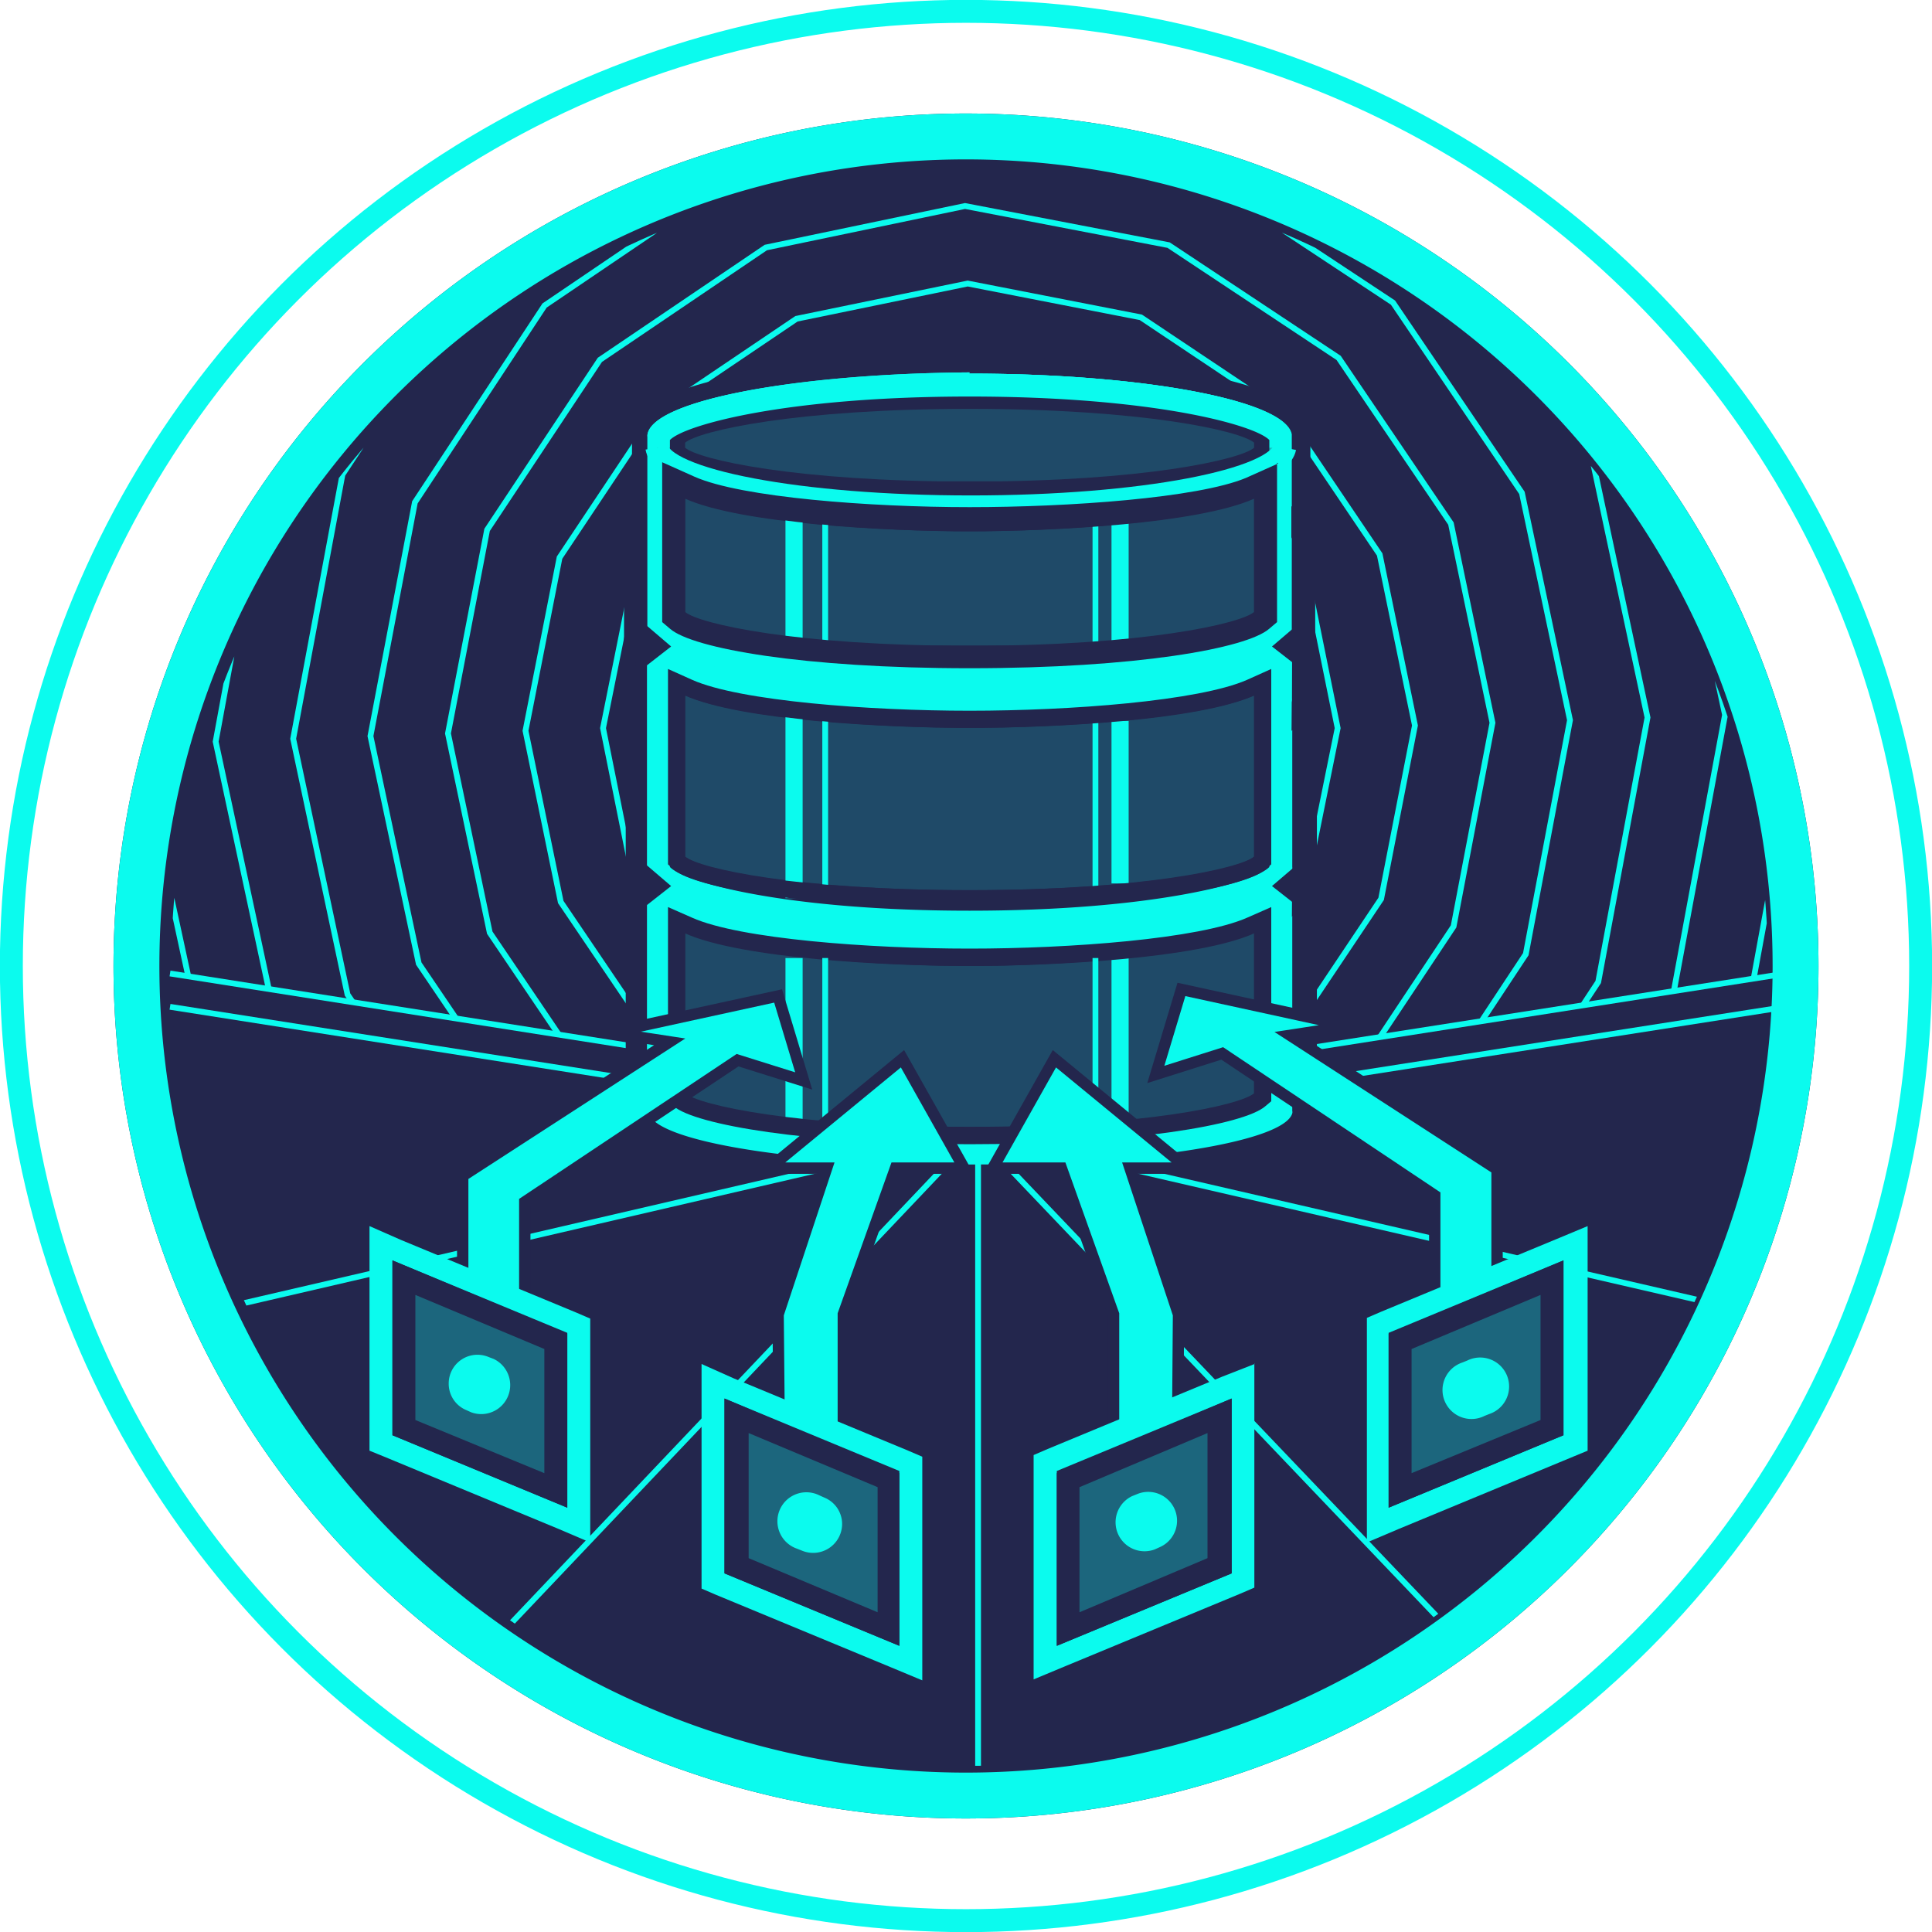 <svg id="レイヤー_3" data-name="レイヤー 3" xmlns="http://www.w3.org/2000/svg" xmlns:xlink="http://www.w3.org/1999/xlink" width="80" height="80" viewBox="0 0 80 80">
  <defs>
    <style>
      .cls-1, .cls-10, .cls-15, .cls-19, .cls-4, .cls-6, .cls-8 {
        fill: none;
      }

      .cls-2 {
        clip-path: url(#clip-path);
      }

      .cls-3 {
        clip-path: url(#clip-path-2);
      }

      .cls-10, .cls-15, .cls-4, .cls-8 {
        stroke: #0bfbee;
      }

      .cls-10, .cls-15, .cls-19, .cls-4, .cls-6, .cls-8 {
        stroke-miterlimit: 10;
      }

      .cls-4 {
        stroke-width: 0.95px;
      }

      .cls-5 {
        fill: #0bfbee;
      }

      .cls-19, .cls-6 {
        stroke: #23264d;
      }

      .cls-6, .cls-8 {
        stroke-width: 1.9px;
      }

      .cls-7 {
        fill: #23264d;
      }

      .cls-9 {
        clip-path: url(#clip-path-5);
      }

      .cls-10 {
        stroke-width: 0.24px;
      }

      .cls-11 {
        opacity: 0.3;
      }

      .cls-12 {
        clip-path: url(#clip-path-9);
      }

      .cls-13 {
        opacity: 0.17;
      }

      .cls-14 {
        clip-path: url(#clip-path-10);
      }

      .cls-15 {
        stroke-width: 0.71px;
      }

      .cls-16 {
        clip-path: url(#clip-path-11);
      }

      .cls-17 {
        clip-path: url(#clip-path-12);
      }

      .cls-18 {
        clip-path: url(#clip-path-13);
      }

      .cls-19 {
        stroke-width: 0.47px;
      }

      .cls-20 {
        clip-path: url(#clip-path-14);
      }

      .cls-21 {
        clip-path: url(#clip-path-15);
      }

      .cls-22 {
        clip-path: url(#clip-path-16);
      }

      .cls-23 {
        clip-path: url(#clip-path-17);
      }
    </style>
    <clipPath id="clip-path">
      <rect class="cls-1" x="-410" y="93" width="1800" height="1500"/>
    </clipPath>
    <clipPath id="clip-path-2">
      <rect class="cls-1" width="80" height="80"/>
    </clipPath>
    <clipPath id="clip-path-5">
      <path class="cls-1" d="M7.09,40.05A33.06,33.06,0,1,0,40.15,7,33.06,33.06,0,0,0,7.09,40.05"/>
    </clipPath>
    <clipPath id="clip-path-9">
      <rect class="cls-1" x="27.2" y="18.54" width="25.9" height="2.45"/>
    </clipPath>
    <clipPath id="clip-path-10">
      <rect class="cls-1" x="28.37" y="38.6" width="23.56" height="8.06"/>
    </clipPath>
    <clipPath id="clip-path-11">
      <rect class="cls-1" x="28.37" y="20.62" width="23.56" height="6.11"/>
    </clipPath>
    <clipPath id="clip-path-12">
      <rect class="cls-1" x="28.37" y="16.93" width="23.56" height="3"/>
    </clipPath>
    <clipPath id="clip-path-13">
      <rect class="cls-1" x="28.37" y="28.8" width="23.56" height="8.06"/>
    </clipPath>
    <clipPath id="clip-path-14">
      <rect class="cls-1" x="16.73" y="52.91" width="6.29" height="8.85"/>
    </clipPath>
    <clipPath id="clip-path-15">
      <rect class="cls-1" x="30.48" y="58.63" width="6.29" height="8.85"/>
    </clipPath>
    <clipPath id="clip-path-16">
      <rect class="cls-1" x="44.23" y="58.63" width="6.29" height="8.85"/>
    </clipPath>
    <clipPath id="clip-path-17">
      <rect class="cls-1" x="57.98" y="52.91" width="6.29" height="8.85"/>
    </clipPath>
  </defs>
  <g id="_08_EcoAdviser" data-name="08_EcoAdviser">
    <g class="cls-3">
      <g class="cls-3">
        <g class="cls-3">
          <circle class="cls-4" cx="40" cy="40" r="39.53"/>
          <path class="cls-5" d="M74.35,40A34.35,34.35,0,1,1,40,5.65,34.35,34.35,0,0,1,74.35,40"/>
          <path class="cls-6" d="M74.35,40A34.35,34.35,0,1,1,40,5.65,34.35,34.35,0,0,1,74.35,40Z"/>
          <path class="cls-7" d="M74.35,40A34.35,34.35,0,1,1,40,5.65,34.35,34.35,0,0,1,74.35,40"/>
          <path class="cls-8" d="M74.35,40A34.35,34.35,0,1,1,40,5.65,34.35,34.35,0,0,1,74.35,40Z"/>
        </g>
        <g class="cls-9">
          <polygon class="cls-10" points="55.39 30.15 54.19 36.07 50.93 40.91 46.1 44.17 40.18 45.36 34.26 44.17 29.42 40.91 26.16 36.07 24.97 30.15 26.16 24.23 29.42 19.4 34.26 16.14 40.18 14.94 46.1 16.14 50.93 19.4 54.19 24.23 55.39 30.15"/>
          <polygon class="cls-10" points="21.76 30.26 23.17 23.09 27.13 17.15 32.98 13.2 40.07 11.74 47.24 13.14 53.18 17.11 57.13 22.96 58.59 30.04 57.19 37.22 53.22 43.15 47.37 47.11 40.29 48.57 33.11 47.16 27.18 43.2 23.22 37.35 21.76 30.26"/>
          <polygon class="cls-10" points="18.55 30.37 20.17 21.94 24.84 14.9 31.71 10.25 39.96 8.53 48.39 10.15 55.43 14.82 60.08 21.68 61.8 29.93 60.19 38.36 55.51 45.4 48.65 50.05 40.4 51.78 31.97 50.16 24.93 45.49 20.28 38.62 18.55 30.37"/>
          <polygon class="cls-10" points="15.34 30.48 17.18 20.8 22.55 12.65 30.43 7.31 39.85 5.32 49.54 7.15 57.68 12.53 63.02 20.41 65.01 29.82 63.18 39.51 57.8 47.65 49.93 52.99 40.51 54.99 30.82 53.16 22.68 47.78 17.34 39.9 15.34 30.48"/>
          <polygon class="cls-10" points="12.14 30.59 14.18 19.65 20.26 10.41 29.16 4.37 39.74 2.11 50.68 4.15 59.92 10.23 65.96 19.13 68.22 29.71 66.18 40.66 60.1 49.9 51.2 55.94 40.62 58.2 29.68 56.15 20.43 50.07 14.39 41.18 12.14 30.59"/>
          <polygon class="cls-10" points="8.93 30.71 11.18 18.5 17.97 8.16 27.88 1.43 39.63 -1.1 51.83 1.16 62.17 7.95 68.91 17.85 71.43 29.6 69.17 41.8 62.39 52.15 52.48 58.88 40.73 61.4 28.53 59.15 18.18 52.36 11.45 42.45 8.93 30.71"/>
          <polygon class="cls-10" points="72.17 42.95 64.68 54.4 53.75 61.82 40.84 64.61 27.38 62.15 15.94 54.65 8.51 43.73 5.72 30.82 8.19 17.36 15.68 5.91 26.6 -1.52 39.51 -4.31 52.97 -1.84 64.42 5.65 71.85 16.58 74.64 29.49 72.17 42.95"/>
          <polygon class="cls-7" points="73.96 77.48 7.04 77.48 7.04 40.31 40.42 45.56 73.96 40.31 73.96 77.48"/>
        </g>
        <polyline class="cls-10" points="7.04 40.31 40.42 45.56 73.96 40.31"/>
        <polyline class="cls-10" points="7.04 41.69 40.42 46.93 73.96 41.69"/>
        <g class="cls-3">
          <path class="cls-5" d="M40.15,28.94c-6.46,0-13.23-.94-13.67-2.74a.59.59,0,0,1-.05-.21V18l0-.1c.29-1.83,7.11-2.79,13.69-2.79s13.4,1,13.69,2.82l0,0v8.06l0,.14c-.46,1.81-7.23,2.75-13.68,2.75"/>
          <path class="cls-7" d="M40.15,15.47c7.24,0,13.11,1.12,13.34,2.52,0,0,0,.06,0,.08V26a.53.53,0,0,1,0,.12c-.35,1.38-6.17,2.48-13.33,2.48s-13-1.1-13.33-2.48a.53.53,0,0,1,0-.12V18.07a.31.31,0,0,1,0-.08c.22-1.4,6.1-2.52,13.34-2.52m0-.71c-1.38,0-13.4.09-14,3.06a.72.72,0,0,0,0,.25V26a.82.82,0,0,0,.06.31c.15.62.8,1.55,4.66,2.27a53.69,53.69,0,0,0,9.35.73,53.86,53.86,0,0,0,9.35-.73c3.85-.72,4.51-1.65,4.67-2.28a1,1,0,0,0,0-.3V18.07a.72.72,0,0,0,0-.25c-.63-3-12.65-3.06-14-3.06"/>
          <path class="cls-5" d="M40.15,41.16c-4.86,0-13.22-.52-13.79-2.46a.67.67,0,0,1-.05-.24V28.39a.48.48,0,0,1,.48-.48.47.47,0,0,1,.47.48c.27.61,4.8,1.75,12.89,1.75S52.77,29,53,28.36a.46.46,0,0,1,.47-.46.48.48,0,0,1,.47.49V38.46a1.11,1.11,0,0,1,0,.25c-.56,1.93-8.93,2.45-13.78,2.45"/>
          <path class="cls-7" d="M53.51,28.39V38.46a.25.25,0,0,1,0,.11c-.34,1.18-6.16,2.12-13.32,2.12s-13-.94-13.33-2.12a.45.45,0,0,1,0-.11V28.39c0,1.23,6,2.22,13.36,2.22s13.36-1,13.36-2.22m0-.95a1,1,0,0,0-.92.7c-.74.56-4.93,1.52-12.44,1.52s-11.7-1-12.44-1.52a1,1,0,0,0-1.87.25V38.46a1,1,0,0,0,.08.41c.85,2.57,11.09,2.77,14.23,2.77s13.37-.2,14.22-2.76a1.15,1.15,0,0,0,.09-.42V28.39a1,1,0,0,0-1-.95"/>
          <path class="cls-5" d="M40.15,48.65c-4.86,0-13.22-.52-13.79-2.46a.8.8,0,0,1-.05-.24v-8.3a.48.48,0,0,1,.48-.48.47.47,0,0,1,.47.48c.27.61,4.8,1.75,12.89,1.75S52.77,38.26,53,37.62a.46.46,0,0,1,.47-.46.48.48,0,0,1,.47.49V46a1.11,1.11,0,0,1,0,.25c-.56,1.93-8.93,2.45-13.78,2.45"/>
          <path class="cls-7" d="M53.51,37.65V46a.21.21,0,0,1,0,.1c-.34,1.18-6.16,2.12-13.32,2.12s-13-.94-13.33-2.12a.38.38,0,0,1,0-.1v-8.3c0,1.23,6,2.22,13.36,2.22s13.36-1,13.36-2.22m0-.95a1,1,0,0,0-.92.7c-.74.56-4.93,1.52-12.44,1.52s-11.7-1-12.44-1.52a1,1,0,0,0-1.87.25V46a1.08,1.08,0,0,0,.08.41c.85,2.56,11.09,2.76,14.23,2.76s13.37-.2,14.22-2.76a1,1,0,0,0,.09-.41v-8.3a1,1,0,0,0-1-.95"/>
          <path class="cls-5" d="M40.15,31.61c-4.86,0-13.22-.52-13.79-2.46a.67.67,0,0,1-.05-.24V22.38a.87.87,0,0,1,.05-.22c.36-1.94,8.84-2.48,13.79-2.48s13.43.54,13.8,2.55a.27.27,0,0,1,0,.15v6.53a1.11,1.11,0,0,1,0,.25c-.56,1.93-8.93,2.45-13.78,2.45"/>
          <path class="cls-7" d="M40.15,20.15c7.24,0,13.11,1,13.34,2.16,0,0,0,.05,0,.07v6.53a.45.45,0,0,1,0,.11c-.35,1.18-6.17,2.12-13.33,2.12s-13-.94-13.33-2.12a.45.45,0,0,1,0-.11V22.38a.25.25,0,0,1,0-.07c.22-1.2,6.1-2.16,13.34-2.16m0-.95C37,19.2,26.66,19.41,25.9,22a1,1,0,0,0-.06.35v6.53a1.08,1.08,0,0,0,.08.41c.85,2.57,11.09,2.77,14.23,2.77s13.37-.2,14.22-2.76a1.15,1.15,0,0,0,.09-.42V22.38a1.18,1.18,0,0,0-.05-.31c-.18-.75-.94-1.6-4.81-2.22a61.16,61.16,0,0,0-9.45-.65"/>
          <path class="cls-7" d="M40.15,38.18c-8.22,0-12.68-1.35-12.87-2.11l0-.1V27.29c2.45,1.42,9,1.84,12.89,1.84S50.59,28.71,53,27.29v8.77c-.2.77-4.67,2.12-12.88,2.12"/>
          <path class="cls-5" d="M52.56,28V35.9c-.6.64-4.83,1.81-12.41,1.81S28.34,36.54,27.74,35.9V28c3.46,1.48,10.62,1.57,12.41,1.57s8.94-.09,12.41-1.57m.95-2c0,1.44-6,2.6-13.36,2.6s-13.36-1.16-13.36-2.6v10a.79.79,0,0,0,0,.13c.34,1.37,6.17,2.47,13.33,2.47s13-1.1,13.32-2.47a.38.38,0,0,0,0-.13Z"/>
        </g>
        <g class="cls-9">
          <polyline class="cls-10" points="7.04 82.1 40.42 46.93 73.96 82.1"/>
          <polyline class="cls-10" points="7.04 54.67 40.42 46.93 73.96 54.67"/>
          <line class="cls-10" x1="40.5" y1="44.31" x2="40.5" y2="74.57"/>
        </g>
        <g class="cls-3">
          <path class="cls-7" d="M40.15,47.7c-8.22,0-12.68-1.36-12.87-2.11l0-.1V37.12c2.45,1.43,9,1.84,12.89,1.84S50.59,38.55,53,37.12v8.43s0,0,0,0c-.18.75-4.65,2.11-12.86,2.11"/>
          <path class="cls-5" d="M52.56,37.87v7.55c-.6.63-4.83,1.81-12.41,1.81s-11.81-1.18-12.41-1.81V37.87c3.46,1.47,10.62,1.57,12.41,1.57s8.94-.1,12.41-1.57m.95-2c0,1.43-6,2.6-13.36,2.6s-13.36-1.17-13.36-2.6v9.68a.5.5,0,0,0,0,.13c.34,1.38,6.17,2.47,13.33,2.47s13-1.09,13.32-2.47a.28.28,0,0,0,0-.13Z"/>
          <path class="cls-7" d="M40.15,28.11c-8.22,0-12.68-1.35-12.87-2.11l0-.1V18.13l0-.06C27.4,17.33,31.92,16,40.15,16S52.9,17.33,53,18.07V26s0,0,0,0c-.18.76-4.65,2.11-12.86,2.11"/>
          <path class="cls-5" d="M40.15,16.42c7.57,0,11.8,1.17,12.41,1.8v7.61c-.6.64-4.83,1.81-12.41,1.81s-11.81-1.17-12.41-1.81V18.22c.61-.63,4.84-1.8,12.41-1.8m0-1C32.91,15.47,27,16.59,26.81,18a.31.31,0,0,0,0,.08V26a.53.53,0,0,0,0,.12c.34,1.38,6.17,2.48,13.33,2.48s13-1.1,13.33-2.48a.53.53,0,0,0,0-.12V18.07s0-.05,0-.08c-.23-1.4-6.1-2.52-13.34-2.52"/>
          <path class="cls-7" d="M40.15,28.11c-8.22,0-12.68-1.35-12.87-2.11l0-.1V18.13l0-.06C27.4,17.33,31.92,16,40.15,16S52.9,17.33,53,18.07V26s0,0,0,0c-.18.76-4.65,2.11-12.86,2.11"/>
          <path class="cls-5" d="M40.15,16.42c7.57,0,11.8,1.17,12.41,1.8v7.61c-.6.64-4.83,1.81-12.41,1.81s-11.81-1.17-12.41-1.81V18.22c.61-.63,4.84-1.8,12.41-1.8m0-1C32.91,15.47,27,16.59,26.81,18a.31.31,0,0,0,0,.08V26a.53.53,0,0,0,0,.12c.34,1.38,6.17,2.48,13.33,2.48s13-1.1,13.33-2.48a.53.53,0,0,0,0-.12V18.07s0-.05,0-.08c-.23-1.4-6.1-2.52-13.34-2.52"/>
          <g class="cls-11">
            <g class="cls-12">
              <path class="cls-7" d="M27.2,18.54c.22,1.36,5.92,2.45,13,2.45s12.73-1.09,13-2.45"/>
            </g>
          </g>
          <path class="cls-4" d="M27.2,18.54c.22,1.36,5.92,2.45,13,2.45s12.73-1.09,13-2.45"/>
          <g class="cls-13">
            <g class="cls-14">
              <path class="cls-5" d="M51.93,45.27V38.6C49.6,39.64,43.6,40,40.15,40s-9.45-.31-11.78-1.35v6.67c.57.49,4.58,1.39,11.78,1.39s11.21-.9,11.78-1.39"/>
            </g>
          </g>
          <line class="cls-15" x1="46.38" y1="39.67" x2="46.38" y2="46.4"/>
          <polygon class="cls-7" points="54.05 25.59 52.67 26.77 54.16 27.93 54.05 25.59"/>
          <polygon class="cls-7" points="54.05 35.51 52.67 36.69 54.16 37.86 54.05 35.51"/>
          <polygon class="cls-7" points="26.41 25.59 27.79 26.77 26.3 27.93 26.41 25.59"/>
          <polygon class="cls-7" points="26.41 35.51 27.79 36.69 26.3 37.86 26.41 35.51"/>
          <g class="cls-13">
            <g class="cls-16">
              <path class="cls-5" d="M51.93,25.34V20.62C49.6,21.66,43.6,22,40.15,22s-9.45-.31-11.78-1.35v4.72c.57.49,4.58,1.4,11.78,1.4s11.21-.91,11.78-1.4"/>
            </g>
          </g>
          <g class="cls-13">
            <g class="cls-17">
              <path class="cls-5" d="M28.37,18.33v.21c.57.49,4.58,1.4,11.78,1.4s11.21-.91,11.78-1.4v-.21c-.57-.49-4.59-1.4-11.78-1.4s-11.21.91-11.78,1.4"/>
            </g>
          </g>
          <g class="cls-13">
            <g class="cls-18">
              <path class="cls-5" d="M51.93,35.47V28.8c-2.33,1-8.33,1.34-11.78,1.34s-9.45-.3-11.78-1.34v6.67c.57.48,4.58,1.39,11.78,1.39S51.36,36,51.93,35.47"/>
            </g>
          </g>
          <path class="cls-7" d="M28.54,16.79a16.47,16.47,0,0,1,2.31-.58,16.47,16.47,0,0,0-2.31.58"/>
          <path class="cls-7" d="M49.45,16.21a51.88,51.88,0,0,0-9.3-.74,51.88,51.88,0,0,0-9.3.74,51.88,51.88,0,0,1,9.3-.74,51.88,51.88,0,0,1,9.3.74"/>
          <path class="cls-7" d="M49.45,16.21a16,16,0,0,1,2.3.58,16,16,0,0,0-2.3-.58"/>
          <line class="cls-15" x1="46.38" y1="21.65" x2="46.38" y2="26.63"/>
          <line class="cls-15" x1="46.38" y1="29.85" x2="46.38" y2="36.58"/>
          <line class="cls-15" x1="32.88" y1="39.67" x2="32.88" y2="46.4"/>
          <line class="cls-15" x1="32.88" y1="20.81" x2="32.88" y2="26.63"/>
          <line class="cls-15" x1="32.88" y1="29.02" x2="32.88" y2="37.19"/>
          <path class="cls-7" d="M51.93,38.6v6.67c-.57.49-4.59,1.39-11.78,1.39s-11.21-.9-11.78-1.39V38.6C30.7,39.64,36.7,40,40.15,40s9.45-.31,11.78-1.35m.71-1.09-1,.44c-2,.88-7.34,1.28-11.49,1.28s-9.52-.4-11.49-1.28l-1-.44V45.6l.24.21c.89.76,5.48,1.57,12.25,1.57s11.36-.81,12.24-1.57l.25-.21V37.51Z"/>
          <line class="cls-10" x1="34.17" y1="39.67" x2="34.17" y2="46.4"/>
          <line class="cls-10" x1="34.17" y1="20.81" x2="34.17" y2="26.63"/>
          <line class="cls-10" x1="34.17" y1="29.02" x2="34.17" y2="37.19"/>
          <line class="cls-10" x1="45.36" y1="39.67" x2="45.36" y2="46.4"/>
          <line class="cls-10" x1="45.36" y1="20.81" x2="45.36" y2="26.63"/>
          <line class="cls-10" x1="45.36" y1="29.02" x2="45.36" y2="37.19"/>
          <path class="cls-7" d="M51.93,20.62v4.72c-.57.49-4.59,1.4-11.78,1.4s-11.21-.91-11.78-1.4V20.62C30.7,21.66,36.7,22,40.15,22s9.45-.31,11.78-1.35m1-1.46-1.34.6C49.6,20.62,44.27,21,40.15,21s-9.45-.4-11.39-1.26l-1.34-.6v6.62l.33.28c.94.81,5.5,1.63,12.4,1.63s11.46-.82,12.4-1.63l.33-.28V19.16Z"/>
          <path class="cls-7" d="M51.93,28.8v6.67c-.57.48-4.59,1.39-11.78,1.39S28.94,36,28.37,35.47V28.8c2.33,1,8.33,1.34,11.78,1.34s9.45-.3,11.78-1.34m.71-1.1-1,.45c-2,.88-7.34,1.28-11.49,1.28s-9.52-.4-11.49-1.28l-1-.45v8.09l.24.22c.89.76,5.48,1.56,12.25,1.56s11.36-.8,12.24-1.56l.25-.22V27.7Z"/>
          <polygon class="cls-5" points="19.16 55.3 19.16 48.69 27.73 43.14 25.25 42.76 32.22 41.24 33.28 44.76 30.54 43.9 21.73 49.77 21.73 55.29 19.16 55.3"/>
          <polygon class="cls-19" points="19.16 55.3 19.16 48.69 27.73 43.14 25.25 42.76 32.22 41.24 33.28 44.76 30.54 43.9 21.73 49.77 21.73 55.29 19.16 55.3"/>
          <polygon class="cls-7" points="15.78 59.75 15.78 51.48 23.97 54.91 23.97 63.18 15.78 59.75"/>
          <path class="cls-5" d="M16.25,52.19l7.24,3v7.24l-7.24-3Zm-.95-1.42v9.3l.59.24,7.24,3,1.31.56V54.6l-.58-.25-7.24-3Z"/>
          <g class="cls-11">
            <g class="cls-20">
              <polygon class="cls-5" points="16.73 59.12 16.73 52.91 23.02 55.55 23.02 61.76 16.73 59.12"/>
            </g>
          </g>
          <path class="cls-7" d="M17.2,53.62l5.34,2.24V61L17.2,58.8Zm-.95-1.43v7.24l7.24,3V55.23Z"/>
          <path class="cls-5" d="M19.51,58.48l-.2-.09a1.18,1.18,0,0,1-.73-1.1,1.19,1.19,0,0,1,1.65-1.1l.21.08a1.2,1.2,0,0,1-.93,2.21"/>
          <polygon class="cls-5" points="61.99 55.02 61.99 48.42 53.42 42.87 55.9 42.49 48.92 40.97 47.86 44.49 50.61 43.62 59.41 49.5 59.41 55.02 61.99 55.02"/>
          <polygon class="cls-19" points="61.99 55.02 61.99 48.42 53.42 42.87 55.9 42.49 48.92 40.97 47.86 44.49 50.61 43.62 59.41 49.5 59.41 55.02 61.99 55.02"/>
          <polygon class="cls-5" points="37.37 43.84 31.86 48.37 34.23 48.37 32.22 54.43 32.27 59.73 34.92 59.73 34.92 54.42 37.08 48.37 39.92 48.37 37.37 43.84"/>
          <polygon class="cls-19" points="37.37 43.84 31.86 48.37 34.23 48.37 32.22 54.43 32.27 59.73 34.92 59.73 34.92 54.42 37.08 48.37 39.92 48.37 37.37 43.84"/>
          <polygon class="cls-7" points="29.53 65.47 29.53 57.2 37.72 60.63 37.72 68.9 29.53 65.47"/>
          <path class="cls-5" d="M30,57.91l7.24,3v7.24l-7.24-3Zm-.95-1.43v9.3l.58.25,7.24,3,1.32.55V60.32l-.58-.25-7.24-3Z"/>
          <g class="cls-11">
            <g class="cls-21">
              <polygon class="cls-5" points="30.48 64.83 30.48 58.63 36.77 61.26 36.77 67.47 30.48 64.83"/>
            </g>
          </g>
          <path class="cls-7" d="M31,59.34l5.34,2.24v5.18L31,64.52ZM30,57.91v7.24l7.24,3V61Z"/>
          <path class="cls-5" d="M33.21,64.21l-.2-.08a1.2,1.2,0,1,1,.92-2.21l.2.09a1.18,1.18,0,0,1,.74,1.1,1.2,1.2,0,0,1-1.66,1.1"/>
          <polygon class="cls-5" points="43.66 43.84 49.17 48.37 46.79 48.37 48.8 54.43 48.76 59.73 46.11 59.73 46.11 54.42 43.95 48.37 41.11 48.37 43.66 43.84"/>
          <polygon class="cls-19" points="43.66 43.84 49.17 48.37 46.79 48.37 48.8 54.43 48.76 59.73 46.11 59.73 46.11 54.42 43.95 48.37 41.11 48.37 43.66 43.84"/>
          <polygon class="cls-7" points="43.28 60.63 51.47 57.2 51.47 65.47 43.28 68.9 43.28 60.63"/>
          <path class="cls-5" d="M51,57.91v7.24l-7.24,3V61Zm.95-1.43L50.62,57l-7.24,3-.58.25v9.29l1.32-.55,7.24-3,.58-.25v-9.3Z"/>
          <g class="cls-11">
            <g class="cls-22">
              <polygon class="cls-5" points="44.23 61.26 50.52 58.63 50.52 64.83 44.23 67.47 44.23 61.26"/>
            </g>
          </g>
          <path class="cls-7" d="M50,59.34v5.18L44.7,66.76V61.58Zm1-1.43-7.24,3v7.24l7.24-3Z"/>
          <path class="cls-5" d="M47.81,64.16l.2-.09a1.19,1.19,0,1,0-.93-2.2l-.2.08a1.2,1.2,0,0,0,.93,2.21"/>
          <polygon class="cls-7" points="57.03 54.91 65.22 51.48 65.22 59.75 57.03 63.18 57.03 54.91"/>
          <path class="cls-5" d="M64.74,52.19v7.24l-7.24,3V55.23Zm1-1.42-1.32.55-7.24,3-.58.25v9.3l1.32-.56,7.24-3,.58-.24v-9.3Z"/>
          <g class="cls-11">
            <g class="cls-23">
              <polygon class="cls-5" points="57.98 55.55 64.27 52.91 64.27 59.12 57.98 61.76 57.98 55.55"/>
            </g>
          </g>
          <path class="cls-7" d="M63.79,53.62V58.8L58.45,61V55.86Zm.95-1.43-7.24,3v7.24l7.24-3Z"/>
          <path class="cls-5" d="M61.47,58.63l.2-.08a1.2,1.2,0,1,0-.92-2.21l-.2.08a1.2,1.2,0,1,0,.92,2.21"/>
        </g>
      </g>
    </g>
  </g>
</svg>
